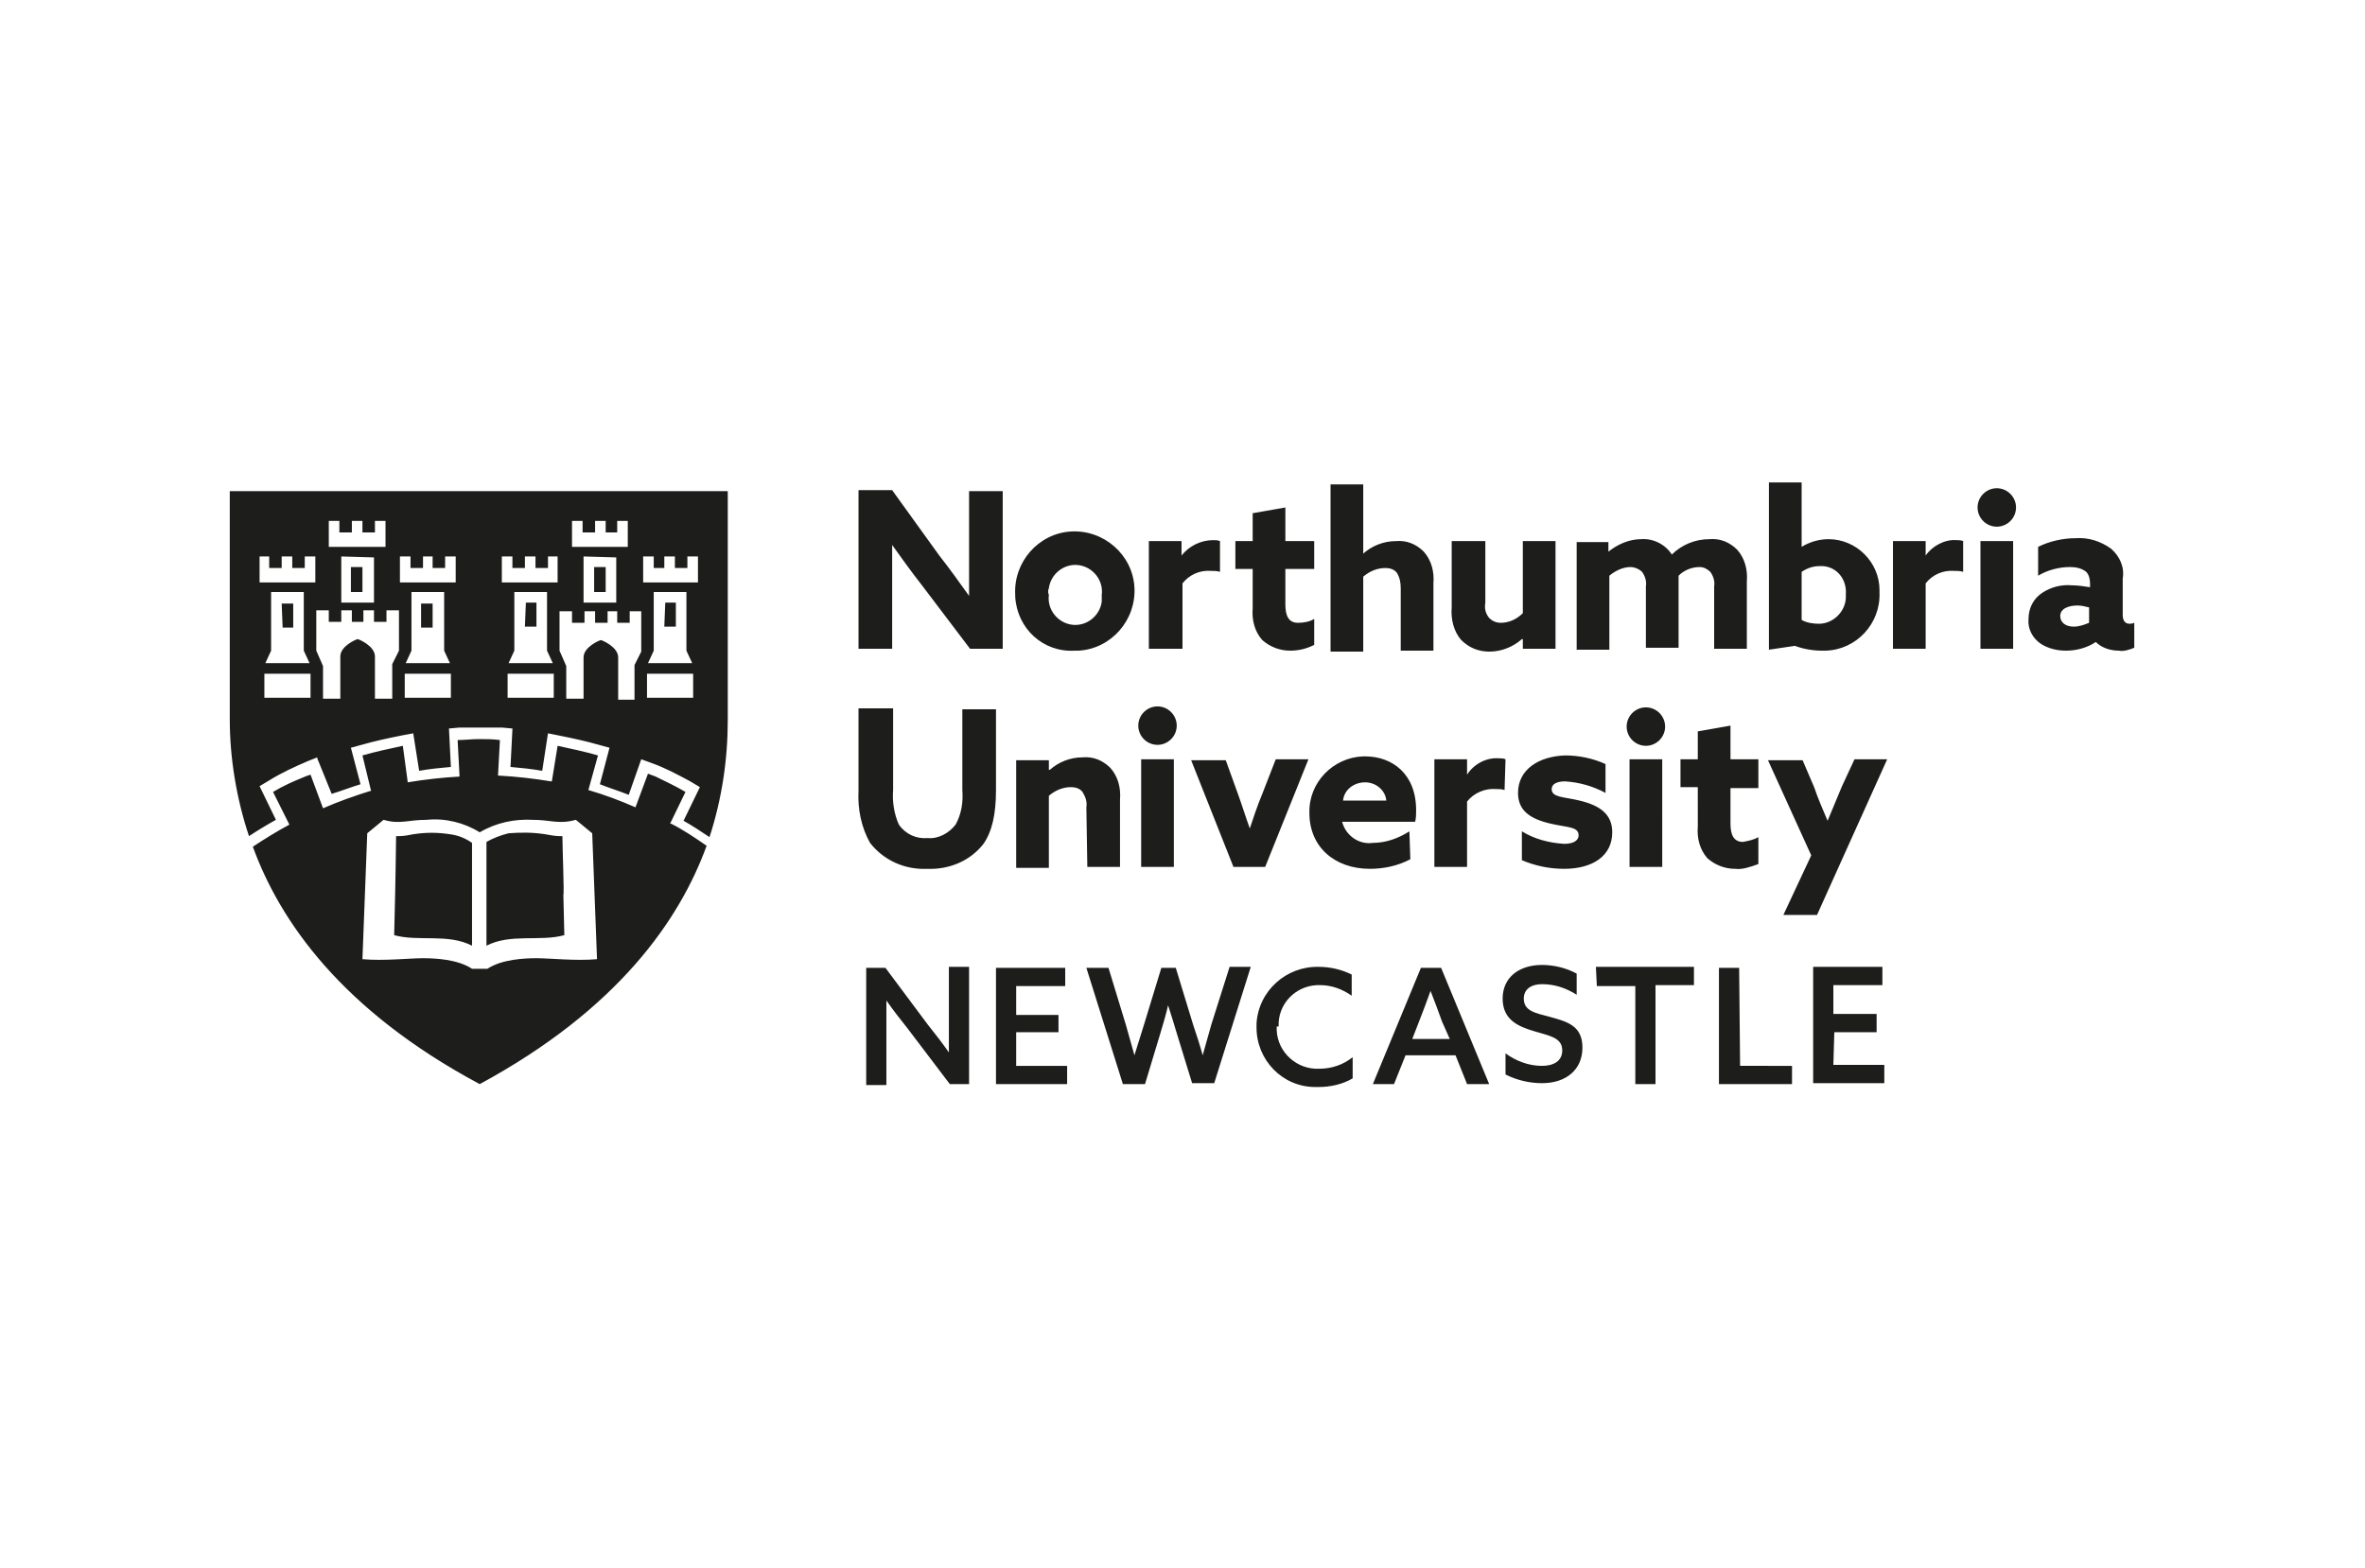 <?xml version="1.0" encoding="UTF-8"?> <!-- Generator: Adobe Illustrator 26.0.3, SVG Export Plug-In . SVG Version: 6.00 Build 0) --> <svg xmlns="http://www.w3.org/2000/svg" xmlns:xlink="http://www.w3.org/1999/xlink" id="Layer_1" x="0px" y="0px" viewBox="0 0 246 163.1" style="enable-background:new 0 0 246 163.1;" xml:space="preserve"> <style type="text/css"> .st0{fill:#1D1D1B;} </style> <g id="Layer_2"> <g id="Layer_1-2"> <path class="st0" d="M92.8,61.4c0-1.6,0-3.2,0-4.7l0,0c1,1.4,2,2.8,3.1,4.2l5,6.6h3.4V51.1h-3.5v6.1c0,1.6,0,3.2,0,4.8l0,0 c-1-1.4-2-2.8-3.1-4.2L92.8,51h-3.5v16.5h3.5L92.8,61.4z M105.6,61.9c-0.2-3.4,2.4-6.4,5.8-6.6c3.4-0.2,6.4,2.4,6.6,5.8 c0.2,3.4-2.4,6.4-5.8,6.6c-0.1,0-0.3,0-0.4,0c-3.3,0.2-6-2.3-6.2-5.6C105.6,62.1,105.6,62,105.6,61.9z M109.1,61.9 c-0.2,1.5,0.9,2.9,2.4,3.1s2.9-0.9,3.1-2.4c0-0.2,0-0.5,0-0.7c0.2-1.5-0.9-2.9-2.4-3.1s-2.9,0.9-3.1,2.4 C109,61.4,109,61.7,109.1,61.9z M123,60.7c0.7-0.9,1.8-1.4,3-1.3c0.3,0,0.6,0,0.9,0.1v-3.2c-0.2-0.1-0.5-0.1-0.7-0.1 c-1.3,0-2.5,0.6-3.3,1.6l0,0v-1.5h-3.4v11.2h3.5V60.7z M130.3,63.3c-0.1,1.2,0.2,2.4,1,3.3c0.8,0.7,1.8,1.1,2.9,1.1 c0.9,0,1.7-0.2,2.5-0.6v-2.7c-0.5,0.3-1.1,0.4-1.7,0.4c-1,0-1.3-0.8-1.3-1.9v-3.7h3v-2.9h-3v-3.5l-3.4,0.6v2.9h-1.8v2.9h1.8 L130.3,63.3z M141.8,60c0.7-0.6,1.5-0.9,2.3-0.9c0.4,0,0.9,0.1,1.2,0.5c0.3,0.5,0.4,1,0.4,1.6v6.5h3.4v-7c0.1-1.2-0.2-2.4-1-3.3 c-0.8-0.8-1.8-1.2-2.9-1.1c-1.3,0-2.5,0.5-3.4,1.3l0,0v-7.2h-3.4v17.4h3.4L141.8,60z M154.9,67.8c1.3,0,2.5-0.5,3.4-1.3h0.1v1h3.4 V56.3h-3.4v7.5c-0.6,0.6-1.4,1-2.3,1c-0.5,0-0.9-0.2-1.2-0.5c-0.4-0.5-0.5-1-0.4-1.6v-6.4H151v6.9c-0.1,1.2,0.2,2.5,1,3.4 C152.8,67.4,153.8,67.8,154.9,67.8L154.9,67.8z M167.4,59.9c0.6-0.5,1.4-0.9,2.2-0.9c0.4,0,0.9,0.2,1.2,0.5c0.3,0.4,0.5,1,0.4,1.5 v6.4h3.4v-7c0-0.2,0-0.3,0-0.5c0.6-0.6,1.4-0.9,2.2-0.9c0.4,0,0.8,0.2,1.1,0.5c0.3,0.4,0.5,1,0.4,1.5v6.5h3.4v-7 c0.1-1.2-0.2-2.4-1-3.3c-0.8-0.8-1.8-1.2-2.9-1.1c-1.5,0-2.9,0.6-3.9,1.6c-0.7-1.1-2-1.7-3.2-1.6c-1.2,0-2.4,0.5-3.4,1.3l0,0v-1 H164v11.2h3.4V59.9z M186.7,67.2l-2.7,0.4V50.2h3.4v6.7l0,0c0.8-0.5,1.8-0.8,2.8-0.8c2.9,0,5.3,2.4,5.3,5.3c0,0.1,0,0.2,0,0.3 c0.1,3.2-2.4,5.9-5.6,6h-0.4C188.5,67.7,187.5,67.5,186.7,67.2L186.7,67.2z M187.4,64.5c0.5,0.3,1.2,0.4,1.8,0.4 c1.5,0,2.8-1.3,2.8-2.8c0-0.1,0-0.2,0-0.3c0.1-1.5-0.9-2.8-2.4-2.9c-0.1,0-0.2,0-0.3,0c-0.7,0-1.3,0.2-1.9,0.6L187.4,64.5z M200.3,57.8L200.3,57.8v-1.5h-3.4v11.2h3.4v-6.8c0.7-0.9,1.8-1.4,3-1.3c0.3,0,0.6,0,0.9,0.1v-3.2c-0.2-0.1-0.5-0.1-0.7-0.1 C202.3,56.1,201,56.8,200.3,57.8L200.3,57.8z M206,67.5h3.4V56.3H206V67.5z M207.7,50.8c-1.1,0-2,0.9-2,2s0.9,2,2,2s2-0.9,2-2 C209.7,51.7,208.8,50.8,207.7,50.8C207.7,50.8,207.7,50.8,207.7,50.8L207.7,50.8z M222,64.8v2.6c-0.5,0.2-1.1,0.4-1.6,0.3 c-0.9,0-1.8-0.3-2.4-0.9l0,0c-0.9,0.6-2,0.9-3.1,0.9c-0.9,0-1.8-0.2-2.6-0.7c-0.9-0.6-1.4-1.6-1.3-2.6c0-1.1,0.5-2.1,1.4-2.7 c0.9-0.6,2-0.9,3.1-0.8c0.6,0,1.3,0.1,1.9,0.2v-0.4c0-0.4-0.1-0.9-0.4-1.2c-0.5-0.4-1.1-0.5-1.7-0.5c-1.1,0-2.3,0.3-3.3,0.9v-3 c1.2-0.6,2.6-0.9,3.9-0.9c1.3-0.1,2.6,0.3,3.7,1.1c0.9,0.8,1.4,1.9,1.2,3.1v3.8c0,0.5,0.2,0.9,0.7,0.9 C221.6,64.9,221.8,64.9,222,64.8L222,64.8z M217.3,63.2c-0.4-0.1-0.8-0.2-1.2-0.2c-0.9,0-1.8,0.3-1.8,1.1c0,0.7,0.6,1.1,1.4,1.1 c0.6,0,1.1-0.2,1.6-0.4L217.3,63.2z M103.6,73.8h-3.5v8.4c0.1,1.3-0.1,2.5-0.7,3.6c-0.7,0.9-1.8,1.5-2.9,1.4 c-1.2,0.1-2.3-0.4-3-1.4c-0.5-1.1-0.7-2.4-0.6-3.6v-8.5h-3.6v8.6c-0.1,1.9,0.3,3.8,1.2,5.4c1.4,1.8,3.6,2.8,5.9,2.7 c2.3,0.1,4.5-0.8,5.9-2.6c0.9-1.3,1.3-3.1,1.3-5.6L103.6,73.8z M113.1,90.2h3.4v-7c0.1-1.2-0.2-2.4-1-3.3 c-0.8-0.8-1.8-1.2-2.9-1.1c-1.3,0-2.5,0.5-3.4,1.3h-0.1v-1h-3.4v11.2h3.4v-7.5c0.7-0.6,1.5-0.9,2.3-0.9c0.4,0,0.9,0.1,1.2,0.5 c0.3,0.5,0.5,1,0.4,1.6L113.1,90.2z M118.7,90.2h3.4V79h-3.4V90.2z M120.4,77.5c1.1,0,2-0.9,2-2s-0.9-2-2-2s-2,0.9-2,2 S119.3,77.5,120.4,77.5z M128.3,90.2h3.3l4.5-11.2h-3.4l-1.4,3.6c-0.5,1.2-0.9,2.4-1.3,3.6l0,0c-0.4-1.1-0.8-2.4-1.2-3.5l-1.3-3.6 h-3.6L128.3,90.2z M146.7,89.4c-1.3,0.7-2.8,1-4.2,1c-3.7,0-6.3-2.3-6.3-5.8c-0.1-3.2,2.5-5.8,5.6-5.9c0,0,0,0,0,0h0.2 c2.8,0,5.3,1.8,5.3,5.6c0,0.4,0,0.8-0.1,1.2h-7.6c0.4,1.5,1.8,2.4,3.2,2.2c1.4,0,2.7-0.5,3.8-1.2L146.7,89.4z M139.7,83.3h4.5 c-0.1-1.1-1.1-1.9-2.2-1.9C140.8,81.4,139.8,82.2,139.7,83.3L139.7,83.3z M156.6,79c-0.2-0.1-0.5-0.1-0.7-0.1 c-1.3-0.1-2.6,0.6-3.3,1.7l0,0V79h-3.4v11.2h3.4v-6.8c0.7-0.9,1.9-1.4,3-1.3c0.3,0,0.6,0,0.9,0.1L156.6,79z M157.9,82.5 c0,1.8,1.2,2.7,3.4,3.2c1.7,0.4,2.9,0.3,2.9,1.2c0,0.6-0.6,0.9-1.5,0.9c-1.6-0.1-3.1-0.5-4.4-1.3v3c1.4,0.6,2.9,0.9,4.4,0.9 c2.9,0,5-1.3,5-3.8c0-1.9-1.3-2.8-3.4-3.3c-1.6-0.4-2.9-0.3-2.9-1.2c0-0.5,0.5-0.8,1.4-0.8c1.5,0.1,2.9,0.5,4.2,1.2v-3 c-1.3-0.6-2.8-0.9-4.2-0.9C160,78.7,157.9,80.1,157.9,82.5L157.9,82.5z M169.5,90.2h3.4V79h-3.4L169.5,90.2z M171.2,73.6 c-1.1,0-2,0.9-2,2s0.9,2,2,2s2-0.9,2-2S172.3,73.6,171.2,73.6z M182.9,89.9v-2.8c-0.5,0.3-1.1,0.4-1.6,0.5c-1,0-1.3-0.8-1.3-1.9 v-3.7h2.9V79h-2.9v-3.5l-3.4,0.6v2.9h-1.8v2.9h1.8V86c-0.1,1.2,0.2,2.4,1,3.3c0.8,0.7,1.8,1.1,2.9,1.1 C181.2,90.5,182.1,90.2,182.9,89.9L182.9,89.9z M191.6,81.8c-0.5,1.2-1,2.4-1.5,3.6l0,0c-0.5-1.2-1-2.3-1.4-3.5l-1.2-2.8h-3.6 l4.5,9.9l-2.9,6.2h3.5l7.3-16.2h-3.4L191.6,81.8z M98.7,105.8v3.7l0,0c-0.7-1-1.4-1.9-2.2-2.9l-4.4-5.9h-2v12.2h2.1v-8.8l0,0 c0.7,1,1.4,1.9,2.2,2.9l4.4,5.8h2v-12.2h-2.1L98.7,105.8z M105.7,107.4h4.4v-1.8h-4.4v-3h5.1v-1.9h-7.2v12.1h7.4v-1.9h-5.3 L105.7,107.4z M126,106.6c-0.3,1-0.6,2.2-0.9,3.2l0,0c-0.3-1.1-0.6-2-1-3.2l-1.8-5.9h-1.5l-1.8,5.9c-0.3,1-0.7,2.2-1,3.2l0,0 c-0.3-1-0.6-2.2-0.9-3.2l-1.8-5.9h-2.3l3.8,12.1h2.3l1.6-5.3c0.3-1,0.6-2,0.8-2.9l0,0c0.3,0.9,0.6,1.9,0.9,2.9l1.6,5.2h2.3 l3.8-12.1h-2.2L126,106.6z M133,106.8c-0.1-2.3,1.7-4.2,4-4.3c0.1,0,0.2,0,0.3,0c1.2,0,2.3,0.4,3.3,1.1v-2.2 c-1-0.5-2.2-0.8-3.4-0.8c-3.4-0.1-6.3,2.5-6.5,5.9c0,0.1,0,0.2,0,0.4c0,3.4,2.7,6.2,6.1,6.2c0.1,0,0.3,0,0.4,0 c1.2,0,2.5-0.3,3.5-0.9v-2.2c-1,0.8-2.2,1.2-3.5,1.2c-2.3,0.1-4.3-1.7-4.4-4V106.8z M149.9,100.7l5,12.1h-2.3l-1.2-3h-5.2l-1.2,3 h-2.2l5-12.1L149.9,100.7z M150,106.3c-0.4-1.1-0.8-2.2-1.2-3.2l0,0c-0.4,1.1-0.8,2.2-1.2,3.2l-0.7,1.8h3.9L150,106.3z M161.2,105.8c-1.5-0.4-2.7-0.6-2.7-1.9c0-1,0.8-1.5,1.9-1.5c1.3,0,2.5,0.4,3.6,1.1v-2.2c-1.1-0.6-2.4-0.9-3.6-0.9 c-2.4,0-4.1,1.3-4.1,3.5s1.6,2.9,3.3,3.4s2.9,0.7,2.9,2c0,1.1-0.9,1.6-2.1,1.6c-1.4,0-2.7-0.5-3.8-1.3v2.2 c1.2,0.6,2.5,0.9,3.8,0.9c2.5,0,4.2-1.4,4.2-3.7S163,106.3,161.2,105.8L161.2,105.8z M166.1,102.6h4v10.2h2.1v-10.3h4v-1.9h-10.2 L166.1,102.6z M180.9,100.7h-2.1v12.1h7.6v-1.9H181L180.9,100.7z M190.8,107.4h4.4v-1.9h-4.5v-3h5.1v-1.9h-7.2v12.1h7.4v-1.9h-5.3 L190.8,107.4z M43,86.8c-0.5,0.1-1,0.2-1.6,0.2h-0.2c0,1.1-0.1,6.1-0.1,6.1L41,97.3c2.5,0.7,5.6-0.2,8.1,1.1V87.7 c-0.7-0.5-1.5-0.8-2.3-0.9C45.5,86.6,44.3,86.6,43,86.8z M58.5,87h-0.2c-0.5,0-1.1-0.1-1.6-0.2c-1.3-0.2-2.5-0.2-3.8-0.1 c-0.8,0.2-1.6,0.5-2.3,0.9v10.8c2.5-1.3,5.6-0.4,8.1-1.1l-0.1-4.2C58.7,93.1,58.5,88.1,58.5,87z M73.5,88L73.5,88 c-2.8,7.7-9.2,17-23.6,24.8c-14.4-7.7-20.8-17-23.6-24.7l0,0c1.2-0.8,2.5-1.6,3.8-2.3l0,0l-1.7-3.4c1-0.6,2.1-1.1,3.1-1.5 c0.2-0.1,0.5-0.2,0.8-0.3l1.3,3.5l0,0c1.6-0.7,3.3-1.3,4.9-1.8h0.1l-0.9-3.7c1.4-0.4,2.8-0.7,4.2-1l0.5,3.7v0.1l0,0 c1.8-0.3,3.6-0.5,5.4-0.6h0l-0.2-3.8c0.7,0,1.5-0.1,2.2-0.1c0.7,0,1.5,0,2.2,0.1l-0.2,3.7l0,0h0.1c1.8,0.1,3.6,0.3,5.4,0.6h0.1 l0.6-3.7c1.4,0.3,2.8,0.6,4.2,1l-1,3.6l0,0h0c1.7,0.5,3.3,1.1,4.9,1.8l0,0l1.3-3.5l0.8,0.3c1,0.5,2.1,1,3.1,1.6l-1.6,3.3l0,0h0.1 C71,86.3,72.2,87.1,73.5,88L73.5,88z M62.1,99.8l-0.5-13.1l-1.7-1.4c-1.8,0.5-2.6,0-4.5,0c-1.9-0.1-3.8,0.3-5.5,1.3l0,0 c-1.6-1-3.6-1.5-5.5-1.3c-2,0-2.8,0.5-4.5,0l-1.7,1.4l-0.5,13.1c2.2,0.2,4.9-0.1,6.3-0.1c1.2,0,3.6,0.1,5.1,1.1h1.6 c1.5-1,3.9-1.1,5.1-1.1C57.2,99.7,59.9,100,62.1,99.8z M43.9,65.3H45v-2.5h-1.2V65.3z M37.7,59h-1.2v2.6h1.2V59z M29.4,65.3h1.1 v-2.5h-1.2L29.4,65.3z M63,59h-1.2v2.6H63L63,59z M24,51.1h51.7v23.8c0,4.1-0.6,8.2-1.9,12.2c-0.9-0.6-1.8-1.2-2.7-1.7l1.7-3.5 l-1-0.6l0,0c-1.3-0.7-2.6-1.4-4-1.9l-1.1-0.4l-1.3,3.7c-1-0.4-2-0.7-3-1.1l1-3.8l-1.1-0.3l0,0c-1.4-0.4-2.8-0.7-4.3-1l-1-0.2 l-0.6,3.9c-1.1-0.2-2.2-0.3-3.3-0.4l0.2-3.9v-0.1l-1.1-0.1c-0.8,0-1.5,0-2.2,0l0,0c-0.7,0-1.5,0-2.2,0l0,0l-1.1,0.1l0.2,4 c-1.1,0.1-2.2,0.2-3.3,0.4l-0.6-3.8v-0.1l-1.1,0.2l0,0c-1.5,0.3-2.9,0.6-4.3,1l-1.1,0.3l1,3.8c-1,0.3-2,0.7-3,1L33,78.9v-0.1 l-1,0.4l0,0c-1.4,0.6-2.7,1.2-4,2l-1,0.6l1.7,3.5c-0.9,0.5-1.9,1.1-2.8,1.7c-1.3-3.9-2-8.1-2-12.2V51.1z M72.1,70.1h-4.8v2.5h4.8 L72.1,70.1z M71.4,67.7v-6.1H68v6.1l-0.6,1.3H72L71.4,67.7z M66.8,60.6h5.8v-2.7h-1.1v1.2h-1.3v-1.2h-1.1v1.2H68v-1.2h-1.1V60.6z M59.5,56.9h5.8v-2.7h-1.1v1.2H63v-1.2h-1.1v1.2h-1.3v-1.2h-1.1V56.9z M60.7,57.9v4.8h3.4v-4.7L60.7,57.9z M58.2,67.7l0.7,1.6v3.4 h1.8v-4.3c0-1.1,1.7-1.8,1.8-1.8l0,0c0.1,0,1.8,0.7,1.8,1.8v4.4H66v-3.6l0.7-1.4v-4.2h-1.2v1.2h-1.3v-1.2h-1v1.2h-1.3v-1.2h-1.1 v1.2h-1.3v-1.2h-1.3V67.7z M57.6,70.1h-4.8v2.5h4.8V70.1z M56.9,67.7v-6.1h-3.4v6.1l-0.6,1.3h4.6L56.9,67.7z M52.3,60.6H58v-2.7 H57v1.2h-1.3v-1.2h-1.1v1.2h-1.3v-1.2h-1.1V60.6z M32.3,70.1h-4.8v2.5h4.8L32.3,70.1z M31.6,67.7v-6.1h-3.4v6.1l-0.6,1.3h4.6 L31.6,67.7z M46.9,70.1h-4.8v2.5h4.8L46.9,70.1z M46.2,67.7v-6.1h-3.4v6.1l-0.6,1.3h4.6L46.2,67.7z M41.6,60.6h5.8v-2.7h-1.1v1.2 H45v-1.2h-1v1.2h-1.3v-1.2h-1.1V60.6z M34.3,56.9h5.8v-2.7H39v1.2h-1.3v-1.2h-1.1v1.2h-1.3v-1.2h-1.1V56.9z M35.5,57.9v4.8h3.4 v-4.7L35.5,57.9z M32.9,67.7l0.7,1.6v3.4h1.8v-4.4c0-1.1,1.7-1.8,1.8-1.8l0,0c0.1,0,1.8,0.7,1.8,1.8v4.4h1.8v-3.6l0.7-1.4v-4.2 h-1.3v1.2h-1.3v-1.2h-1.1v1.2h-1.2v-1.2h-1.1v1.2h-1.3v-1.2h-1.3V67.7z M27,60.6h5.8v-2.7h-1.1v1.2h-1.3v-1.2h-1.1v1.2h-1.3v-1.2 H27V60.6z M69.1,65.2h1.2v-2.5h-1.1L69.1,65.2z M54.6,65.2h1.2v-2.5h-1.1L54.6,65.2z"></path> </g> </g> </svg> 